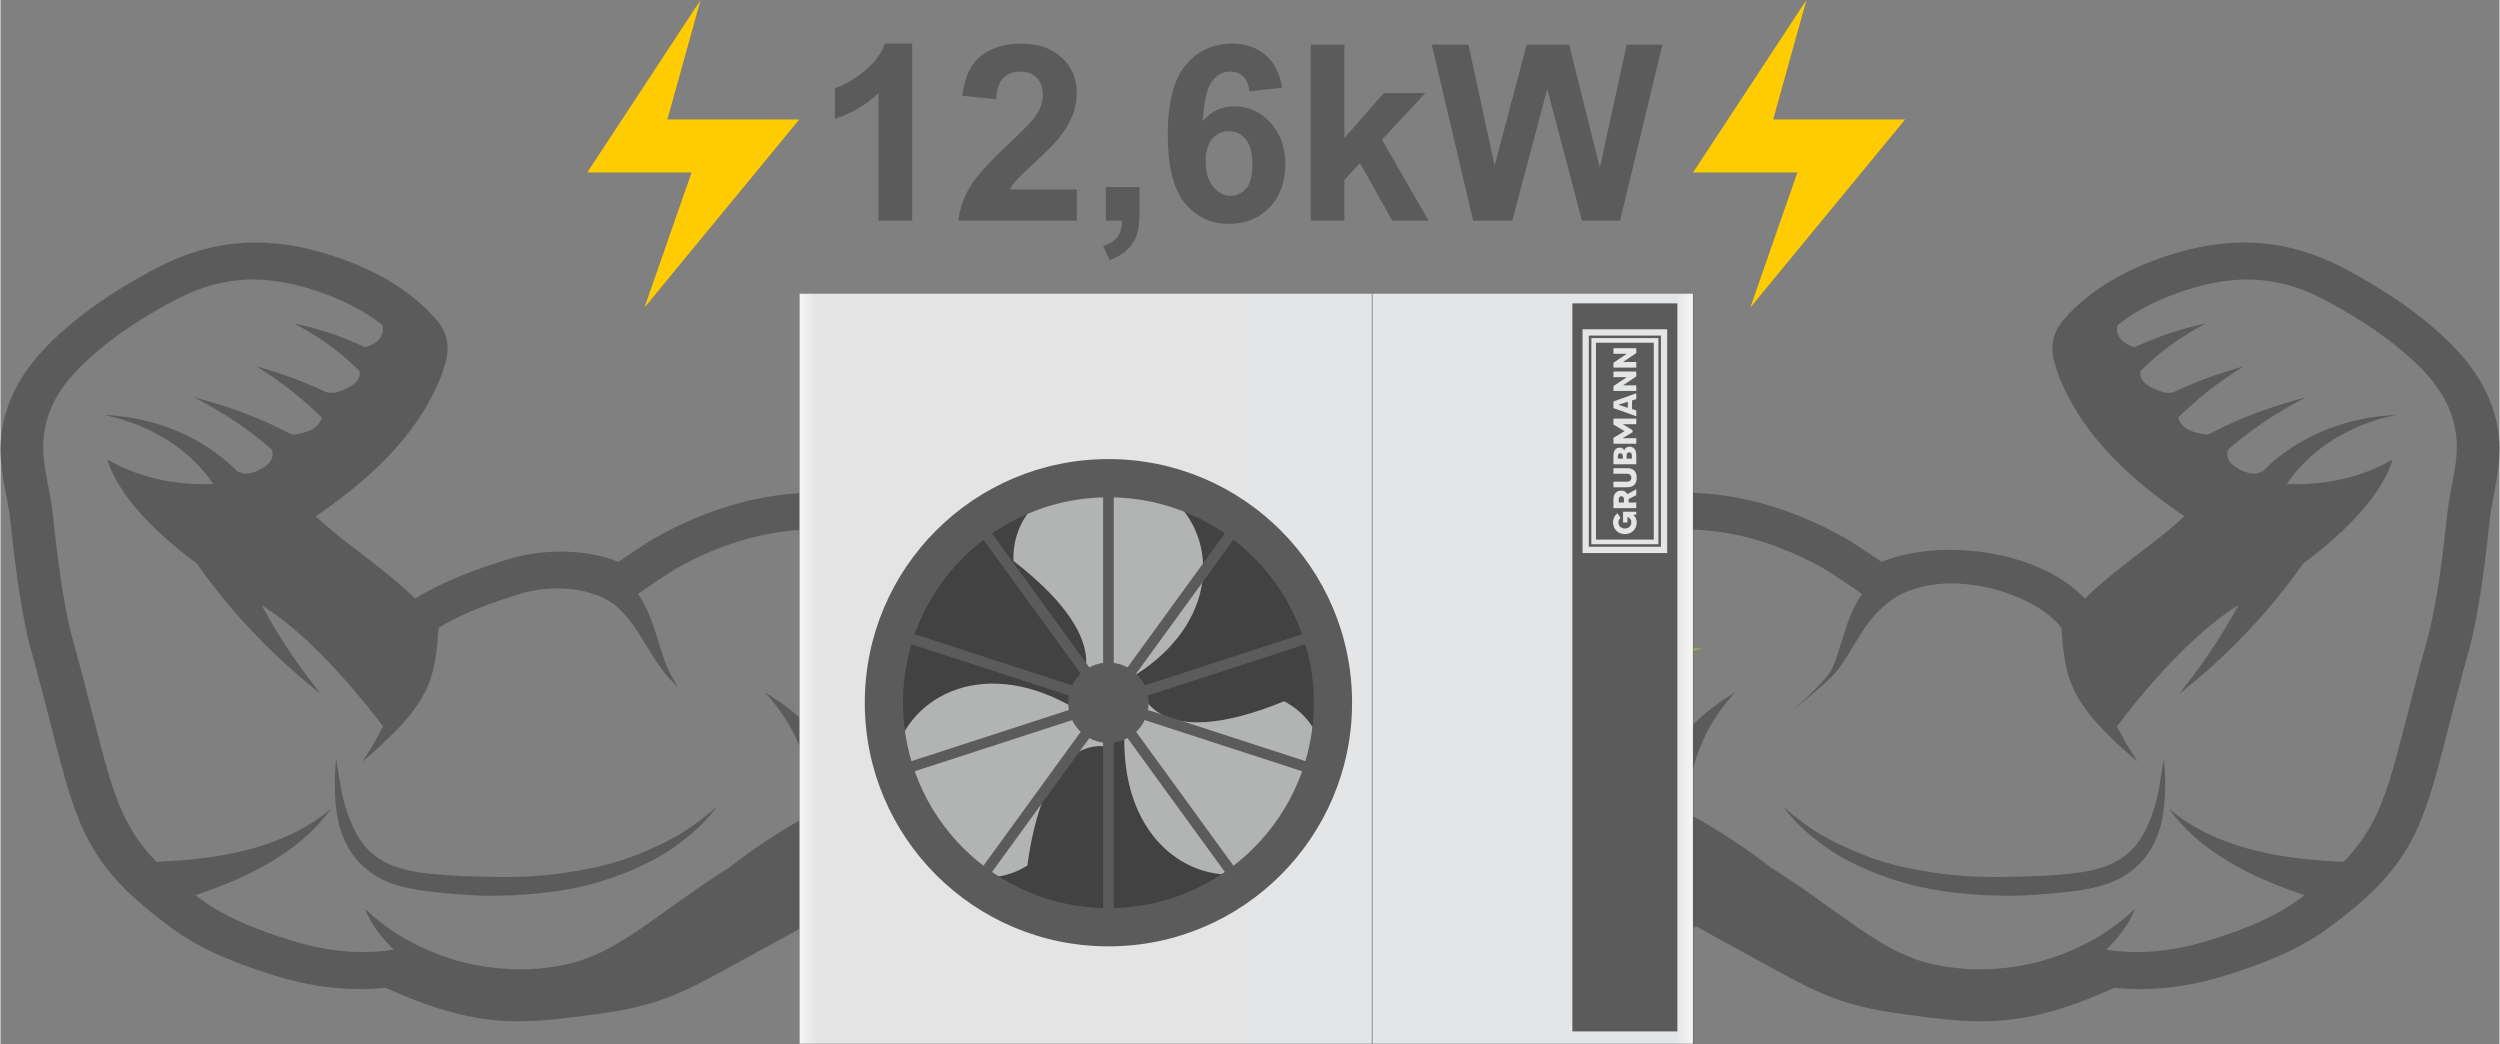 <?xml version="1.0" encoding="UTF-8"?>
<!-- Creator: CorelDRAW X8 -->
<svg xmlns="http://www.w3.org/2000/svg" xmlns:xlink="http://www.w3.org/1999/xlink" xml:space="preserve" width="2938px" height="1227px" version="1.1" style="shape-rendering:geometricPrecision; text-rendering:geometricPrecision; image-rendering:optimizeQuality; fill-rule:evenodd; clip-rule:evenodd" viewBox="0 0 542048 226468">
 <rect x="0" y="0" width="542048" height="226468" fill="#808080" stroke="none"/>
 <defs>
  <style type="text/css">
   <![CDATA[
    .str1 {stroke:#727271;stroke-width:163.446}
    .str0 {stroke:#2B2A29;stroke-width:54.482}
    .fil3 {fill:none}
    .fil4 {fill:#5B5B5B}
    .fil5 {fill:#434242}
    .fil6 {fill:#B2B3B3;fill-rule:nonzero}
    .fil0 {fill:#5B5B5B;fill-rule:nonzero}
    .fil8 {fill:#5B5B5B;fill-rule:nonzero}
    .fil7 {fill:#FECC00;fill-rule:nonzero}
    .fil1 {fill:#8BBE39;fill-rule:nonzero}
    .fil2 {fill:url(#id0)}
   ]]>
  </style>
  <linearGradient id="id0" gradientUnits="userSpaceOnUse" x1="173262" y1="145041" x2="367127" y2="145041">
   <stop offset="0" style="stop-opacity:1; stop-color:whitesmoke"></stop>
   <stop offset="0.02" style="stop-opacity:1; stop-color:#E4E4E5"></stop>
   <stop offset="0.98" style="stop-opacity:1; stop-color:#E4E5E6"></stop>
   <stop offset="1" style="stop-opacity:1; stop-color:whitesmoke"></stop>
  </linearGradient>
 </defs>
 <g id="Layer_x0020_1">
  <g id="_1894505677584">
   <path class="fil0" d="M360417 165779c443,-755 914,-1502 1411,-2231 347,-512 706,-1015 1073,-1506 2584,-3448 5606,-6383 8196,-8359 1087,-862 2090,-1561 2914,-2098 276,-181 528,-340 761,-485 690,-424 1162,-716 1351,-832 66,-41 99,-61 99,-61 0,0 -393,445 -1079,1224 -676,773 -1607,1906 -2572,3335 -1496,2117 -3016,4921 -4176,7959 -386,1013 -732,2049 -1027,3100 -262,949 -482,1900 -660,2843 -535,2822 -704,5553 -616,7825 291,149 581,300 861,456 6070,3343 11817,7138 17174,11322 0,0 505,305 1410,885 545,350 1237,793 2049,1335 2177,1431 5222,3540 8772,6104 1777,1260 3699,2624 5725,4063 2015,1429 4196,2804 6409,4147 1106,680 2259,1283 3442,1826 1182,547 2389,1035 3608,1478 610,222 1233,421 1867,599 1260,364 2562,647 3892,864 661,111 1335,203 2014,278 2728,405 5434,477 8107,357 2659,-141 5292,-400 7762,-931 4977,-973 9365,-2689 12947,-4482 2673,-1365 4870,-2806 6563,-4067 567,-421 1079,-821 1531,-1191 945,-713 1591,-1355 2076,-1773 120,-107 227,-200 320,-280 273,-238 417,-364 417,-364 0,0 -138,295 -393,850 -271,549 -628,1386 -1271,2359 -938,1559 -2441,3582 -4643,5653 951,155 1904,271 2859,358 6686,588 13386,-446 19529,-2383 6240,-1967 12110,-4111 17316,-7426 744,-474 1477,-973 2193,-1500 399,-289 777,-577 1158,-861 -937,-313 -1920,-648 -2931,-1013 -2025,-728 -4169,-1569 -6313,-2523 -1070,-480 -2141,-986 -3195,-1525 -5153,-2552 -9783,-5862 -12649,-8702 -1469,-1397 -2536,-2654 -3246,-3542 -694,-894 -1090,-1405 -1090,-1405 0,0 526,414 1450,1133 924,702 2282,1674 4016,2665 1708,1025 3800,2041 6103,2951 2298,912 4813,1717 7365,2324 1273,317 2555,592 3826,826 3802,712 7480,1083 10413,1308 1454,103 2731,171 3759,221 343,15 656,31 944,40 3106,-3190 5279,-6337 7034,-10021 703,-1474 1338,-3032 1942,-4714 601,-1679 1171,-3482 1741,-5445 855,-2945 1711,-6248 2680,-10034 1295,-5050 2791,-10960 4754,-18022 2164,-7776 3501,-19455 4363,-27497 604,-5636 2611,-11133 1895,-16839 -259,-2068 -782,-3974 -1537,-5763 -2267,-5360 -6602,-9656 -12054,-14017 -928,-743 -1913,-1477 -2921,-2196 -3663,-2610 -7696,-5009 -10901,-6747 -456,-249 -899,-483 -1320,-701 -10291,-5379 -19687,-5372 -30272,-1878 -2647,876 -5223,1923 -7653,3160 -2428,1235 -4710,2660 -6766,4289 -216,725 -193,1517 152,2242 609,1298 2122,2305 3678,2535 1259,-603 2625,-1208 4026,-1744 683,-277 1373,-539 2057,-784 2731,-978 5356,-1690 7105,-2119 1311,-322 2129,-487 2129,-487 0,0 -5073,2592 -9248,5944 -953,734 -1856,1499 -2687,2244 -826,743 -1580,1467 -2231,2122 -50,236 -75,476 -62,714 12,239 57,479 146,711 265,697 861,1290 1549,1737 340,227 707,416 1083,592 376,175 762,335 1145,494 430,175 861,350 1319,432 326,58 649,74 967,61 317,-9 633,-51 944,-102 1374,-654 2882,-1331 4424,-1946 5270,-2194 10796,-3676 10796,-3676 0,0 -4675,2853 -8709,6207 -1589,1279 -3071,2625 -4297,3793 -407,387 -788,759 -1130,1100 142,816 711,1619 1472,2178 1036,756 2355,1132 3651,1363 458,82 941,137 1405,128 2168,-1140 4843,-2450 7625,-3573 819,-345 1641,-675 2456,-984 1225,-470 2429,-895 3567,-1274 4177,-1402 7458,-2202 7458,-2202 0,0 -6175,3106 -11462,7029 -996,715 -1956,1450 -2865,2178 -907,729 -1756,1445 -2531,2121 -109,398 -161,808 -125,1210 33,405 154,803 385,1181 393,640 1037,1148 1718,1578 616,385 1301,709 2009,931 711,217 1444,336 2156,308 440,-145 905,-316 1397,-506 83,-83 159,-165 247,-249 2409,-2470 6156,-5292 10370,-7383 1583,-781 3224,-1463 4839,-2031 540,-194 1075,-369 1607,-536 1063,-335 2105,-618 3106,-855 997,-238 1949,-424 2839,-564 443,-78 867,-147 1271,-203 1218,-175 2255,-265 3041,-316 261,-17 495,-29 698,-42 611,-40 945,-58 945,-58 0,0 -140,31 -408,91 -266,60 -661,151 -1162,263 -993,226 -2402,597 -4013,1169 -3245,1077 -7253,3057 -10633,5589 -825,619 -1611,1271 -2349,1934 -2212,1994 -3998,4112 -5195,5938 3087,131 6164,-40 9152,-509 3983,-628 7805,-1784 11280,-3463 868,-418 1713,-869 2536,-1354 -559,1906 -1476,3845 -2684,5786 -2407,3880 -5968,7772 -10113,11451 -2073,1840 -4291,3623 -6584,5324 -2370,3371 -5315,7189 -8488,10824 -4179,4784 -8738,9238 -12347,12392 -1795,1582 -3330,2861 -4413,3743 -1085,882 -1721,1374 -1721,1374 0,0 1997,-2399 4682,-6141 2218,-3059 4811,-7058 7214,-11322 346,-610 687,-1225 1022,-1843 -1449,889 -2898,1903 -4330,3000 -1432,1098 -2848,2283 -4232,3519 -4154,3705 -8014,7865 -11130,11496 -1037,1210 -1995,2361 -2852,3415 -859,1059 -1616,2021 -2261,2848 -642,832 -1171,1530 -1565,2063 519,997 1038,1952 1516,2793 208,367 411,714 609,1046 584,994 1108,1828 1509,2456 528,846 830,1329 830,1329 0,0 -110,-100 -322,-283 -104,-92 -234,-206 -388,-338 -151,-133 -327,-287 -522,-458 -596,-513 -1376,-1194 -2279,-2023 -301,-275 -619,-567 -945,-875 -320,-310 -658,-633 -1007,-970 -699,-673 -1441,-1403 -2196,-2187 -755,-789 -1524,-1632 -2276,-2544 -748,-910 -1481,-1881 -2160,-2915 -341,-522 -670,-1056 -981,-1611 -1243,-2190 -2088,-4654 -2522,-6896 -111,-565 -205,-1111 -287,-1640 -243,-1592 -360,-3030 -458,-4257 -60,-747 -117,-1427 -165,-2044 -6276,-8247 -27372,-14011 -37897,-5211 -455,358 -918,765 -1380,1211 -924,892 -1854,1955 -2728,3128 -438,589 -862,1203 -1268,1841 -1443,2264 -2830,4661 -4170,6647 -446,661 -889,1278 -1325,1829 -1716,2232 -9199,8147 -9199,8147 0,0 7133,-6191 8198,-8647 277,-610 544,-1283 803,-2000 518,-1436 1014,-3060 1547,-4760 264,-848 537,-1718 827,-2592 809,-2459 1956,-4894 3337,-6957 -2452,-1715 -5405,-3667 -6995,-4690 -526,-342 -908,-575 -1062,-670 -4442,-2533 -9198,-4633 -14159,-6149 -4819,-1473 -9745,-2283 -14640,-2436 -4898,-150 -9765,357 -14477,1519 -521,127 -1039,262 -1555,402l-1583 -8130c7049,-1736 14382,-2235 21687,-1512 4382,432 8755,1305 13049,2617 4190,1278 8331,2942 12358,4959 1341,672 2669,1384 3985,2131 895,513 3749,2377 6477,4227 387,266 773,530 1152,789 13587,-5424 34629,-2180 44122,7972 2764,-2721 5794,-5196 8855,-7583 1021,-796 2043,-1579 3063,-2364 832,-636 1654,-1268 2458,-1889 1610,-1250 3161,-2481 4611,-3718 727,-618 1430,-1241 2104,-1869 153,-142 305,-285 462,-435 -814,-552 -1599,-1101 -2365,-1647 -5704,-4065 -10472,-8184 -14358,-12415 -3884,-4232 -6882,-8580 -9056,-13098 -970,-2022 -1622,-3547 -2283,-5819 -94,-324 -184,-660 -262,-1012 -206,-900 -320,-1886 -268,-2925 14,-301 46,-611 97,-925 233,-1504 870,-3098 2267,-4727 3223,-3758 7366,-6990 12385,-9669 3009,-1605 6333,-3009 9959,-4208 13985,-4619 26201,-3789 38449,2613 270,143 602,315 977,516 2630,1416 7595,4211 12460,7678l1 1c1195,852 2327,1702 3364,2534 1873,1498 3770,3103 5584,4847 3020,2906 5802,6204 7871,10037 218,407 429,819 630,1234 1040,2156 1867,4465 2371,6974 137,694 253,1398 344,2118 302,2433 240,4762 1,6982 -233,2214 -643,4319 -1024,6291 -351,1814 -684,3530 -857,5164 -919,8555 -2074,18076 -3798,25533 -244,1064 -507,2090 -776,3060 -443,1595 -862,3126 -1260,4605 -670,2492 -1273,4797 -1841,6996 -443,1710 -868,3371 -1268,4931 -2105,8239 -3718,14540 -5879,19912 -719,1790 -1504,3481 -2386,5101 -1762,3242 -3925,6220 -6799,9232 -2873,3008 -6454,6051 -11053,9423 -6833,5006 -14637,7861 -22055,10201 -6259,1975 -12410,2985 -18381,3020 -1991,13 -3960,-82 -5910,-286 -1884,835 -3865,1688 -5942,2501 -6239,2443 -13375,4542 -21429,4756 -4064,112 -8077,-247 -11815,-684 -1244,-149 -2458,-305 -3634,-454 -4895,-634 -10447,-1349 -15961,-3139 -5493,-1781 -10337,-4429 -14609,-6770l-4753 -2601 -10248 -5606c-867,-475 -1651,-935 -2315,-1338 -176,115 -352,230 -527,345l-6908 -35481zm109110 2859c3,655 9,1382 -2,2174 -30,2376 -205,5341 -1077,8692 -168,549 -357,1107 -577,1674 -439,1130 -989,2281 -1706,3415 -361,565 -758,1125 -1204,1672 -453,545 -952,1073 -1500,1581 -548,505 -1144,991 -1783,1448 -1276,908 -2723,1692 -4304,2278 -3178,1140 -6631,1632 -10011,1991 -3371,358 -6826,612 -10319,738 -5251,44 -10572,-269 -15679,-1017 -1700,-253 -3379,-549 -5020,-900 -6555,-1520 -12415,-3894 -17016,-6465 -2278,-1339 -4227,-2714 -5866,-4016 -1637,-1300 -2961,-2525 -3981,-3568 -993,-1069 -1721,-1935 -2178,-2547 -236,-299 -412,-533 -534,-691 -60,-77 -104,-136 -135,-176 -31,-39 -47,-56 -47,-56 0,0 175,155 510,455 113,96 243,211 388,342 143,130 308,276 490,430 549,472 1270,1050 2152,1704 2282,1798 5801,4133 10438,6137 1136,532 2344,1045 3612,1534 3799,1464 8146,2682 12800,3419 6182,1151 12917,1519 19596,1281 3350,-25 6707,-181 9994,-435 3269,-256 6374,-632 9042,-1507 674,-192 1320,-423 1935,-688 1228,-530 2333,-1197 3315,-1955 491,-381 948,-783 1379,-1207 1691,-1722 2833,-3743 3647,-5705 877,-1958 1454,-3858 1865,-5586 409,-1729 651,-3287 852,-4549 452,-2544 636,-4018 636,-4018 0,0 39,372 95,1074 54,702 125,1736 193,3047z"></path>
   <path class="fil0" d="M359761 154257c414,-27 719,-47 904,-59 140,-10 211,-11 211,-11 0,0 -350,116 -1001,332l-114 -262z"></path>
   <path class="fil1" d="M362746 140774c-1316,51 -2802,110 -4424,176 -2091,176 -4405,393 -6872,641l1178 2798c2144,-453 4164,-868 6007,-1229 790,-184 1544,-355 2263,-522 718,-168 1400,-324 2041,-472 1280,-297 2396,-555 3318,-766 458,-119 867,-224 1224,-319 1070,-276 1661,-428 1661,-428 0,0 -69,-1 -201,-4 -393,-2 -1359,-8 -2782,-13 -946,37 -2094,82 -3413,138z"></path>
   <path class="fil0" d="M181632 165779c-444,-755 -915,-1502 -1411,-2231 -347,-512 -706,-1015 -1074,-1506 -2584,-3448 -5605,-6383 -8196,-8359 -1087,-862 -2090,-1561 -2913,-2098 -276,-181 -529,-340 -762,-485 -690,-424 -1161,-716 -1351,-832 -66,-41 -99,-61 -99,-61 0,0 393,445 1080,1224 676,773 1606,1906 2571,3335 1496,2117 3016,4921 4177,7959 385,1013 731,2049 1026,3100 263,949 482,1901 660,2843 536,2822 704,5553 616,7825 -291,149 -581,300 -861,456 -6069,3343 -11817,7138 -17173,11322 0,0 -506,305 -1410,885 -546,350 -1237,793 -2049,1335 -2177,1431 -5223,3540 -8773,6104 -1776,1260 -3699,2624 -5725,4063 -2014,1429 -4195,2804 -6409,4147 -1106,680 -2259,1283 -3442,1826 -1182,547 -2388,1035 -3607,1478 -611,222 -1234,421 -1868,599 -1259,364 -2562,647 -3891,864 -661,111 -1336,203 -2014,278 -2729,405 -5435,477 -8108,357 -2659,-141 -5292,-400 -7762,-931 -4977,-973 -9364,-2689 -12947,-4482 -2672,-1365 -4870,-2806 -6563,-4067 -567,-421 -1078,-821 -1531,-1191 -945,-713 -1591,-1355 -2076,-1774 -120,-106 -226,-199 -319,-279 -274,-238 -418,-364 -418,-364 0,0 138,295 393,850 271,549 628,1386 1271,2359 938,1559 2441,3582 4643,5653 -951,155 -1904,271 -2859,358 -6685,588 -13386,-446 -19529,-2383 -6240,-1967 -12110,-4111 -17316,-7426 -744,-474 -1477,-973 -2193,-1500 -399,-289 -777,-577 -1157,-861 936,-313 1919,-648 2931,-1013 2024,-728 4168,-1569 6312,-2523 1070,-480 2141,-986 3196,-1525 5153,-2552 9782,-5862 12649,-8702 1468,-1397 2536,-2654 3246,-3542 693,-894 1089,-1405 1089,-1405 0,0 -525,414 -1450,1133 -924,702 -2282,1674 -4016,2665 -1708,1025 -3799,2041 -6102,2951 -2299,912 -4814,1717 -7366,2324 -1273,317 -2555,592 -3826,826 -3802,712 -7479,1083 -10413,1308 -1454,103 -2731,171 -3759,221 -342,15 -656,31 -944,40 -3106,-3190 -5278,-6337 -7033,-10021 -704,-1474 -1339,-3032 -1942,-4714 -601,-1679 -1172,-3482 -1741,-5445 -856,-2945 -1712,-6248 -2680,-10034 -1296,-5050 -2792,-10960 -4755,-18022 -2164,-7776 -3501,-19455 -4363,-27497 -604,-5636 -2611,-11133 -1895,-16839 259,-2068 783,-3974 1537,-5763 2267,-5360 6602,-9656 12054,-14017 929,-743 1913,-1477 2921,-2196 3663,-2610 7697,-5009 10901,-6747 456,-249 899,-483 1320,-701 10291,-5379 19688,-5372 30272,-1878 2647,876 5223,1923 7653,3160 2428,1235 4710,2660 6766,4289 216,725 194,1517 -151,2242 -610,1298 -2123,2305 -3678,2535 -1260,-603 -2626,-1208 -4026,-1744 -684,-277 -1374,-539 -2058,-784 -2731,-978 -5356,-1690 -7105,-2119 -1311,-322 -2129,-487 -2129,-487 0,0 5073,2592 9248,5944 953,734 1857,1499 2687,2244 827,743 1581,1467 2231,2122 51,236 75,476 62,714 -12,239 -57,479 -146,711 -265,697 -861,1290 -1549,1737 -340,227 -706,416 -1083,592 -376,175 -761,335 -1145,494 -430,175 -861,350 -1318,432 -327,58 -649,74 -967,61 -318,-9 -634,-51 -944,-102 -1375,-654 -2882,-1331 -4425,-1946 -5270,-2194 -10796,-3676 -10796,-3676 0,0 4675,2853 8709,6207 1589,1279 3071,2625 4298,3793 406,387 787,759 1129,1100 -142,816 -710,1619 -1472,2178 -1036,756 -2355,1132 -3651,1363 -458,82 -941,137 -1404,128 -2169,-1140 -4844,-2450 -7626,-3573 -818,-345 -1641,-675 -2456,-984 -1225,-470 -2429,-895 -3567,-1274 -4177,-1402 -7458,-2202 -7458,-2202 0,0 6175,3106 11462,7029 996,715 1956,1450 2865,2178 907,729 1756,1445 2531,2121 109,398 161,808 126,1210 -34,405 -155,803 -386,1181 -393,640 -1037,1148 -1718,1578 -616,385 -1301,709 -2008,931 -711,217 -1445,336 -2157,308 -440,-145 -905,-316 -1396,-506 -84,-83 -160,-165 -248,-249 -2409,-2470 -6156,-5292 -10370,-7383 -1583,-781 -3223,-1463 -4838,-2031 -541,-194 -1076,-369 -1608,-536 -1063,-335 -2105,-618 -3106,-855 -997,-238 -1948,-424 -2839,-564 -443,-78 -867,-147 -1271,-203 -1217,-175 -2255,-265 -3041,-316 -261,-17 -494,-29 -698,-42 -611,-40 -945,-58 -945,-58 0,0 141,31 408,91 267,60 661,151 1162,263 993,226 2403,597 4013,1169 3245,1077 7253,3057 10633,5589 825,619 1611,1271 2349,1934 2212,1994 3998,4112 5195,5938 -3086,131 -6164,-40 -9152,-509 -3982,-628 -7805,-1784 -11280,-3463 -868,-418 -1713,-869 -2536,-1354 559,1906 1477,3845 2684,5786 2407,3880 5968,7772 10113,11451 2073,1840 4292,3623 6584,5324 2370,3371 5315,7189 8488,10824 4179,4784 8738,9238 12347,12392 1795,1582 3330,2861 4413,3743 1085,882 1721,1374 1721,1374 0,0 -1996,-2399 -4682,-6141 -2218,-3059 -4811,-7058 -7214,-11322 -346,-610 -687,-1225 -1021,-1843 1448,889 2898,1903 4330,3000 1431,1098 2847,2283 4231,3519 4154,3705 8014,7865 11131,11496 1036,1210 1994,2361 2851,3415 860,1059 1616,2021 2261,2848 642,832 1171,1530 1566,2063 -520,997 -1039,1952 -1517,2793 -208,367 -411,714 -609,1046 -584,994 -1108,1828 -1508,2456 -529,846 -831,1329 -831,1329 0,0 111,-100 322,-283 104,-92 234,-206 388,-338 151,-133 327,-287 522,-458 596,-513 1376,-1194 2279,-2023 301,-275 620,-567 946,-875 319,-310 657,-633 1007,-970 698,-673 1440,-1403 2196,-2187 754,-789 1524,-1632 2275,-2544 749,-910 1481,-1881 2161,-2915 341,-522 669,-1056 980,-1611 1243,-2190 2088,-4654 2522,-6896 112,-565 205,-1111 287,-1640 244,-1592 360,-3030 459,-4257 60,-747 117,-1427 164,-2044 664,-402 1337,-795 2028,-1166 686,-375 1388,-733 2098,-1081 4266,-2074 8896,-3677 13460,-5090 6502,-2007 15027,-1619 20311,2126 455,358 918,765 1380,1211 924,892 1854,1955 2728,3128 438,589 862,1203 1269,1841 1442,2264 2829,4661 4170,6647 445,661 888,1278 1324,1829 1716,2232 3217,3424 3217,3424 0,0 -1150,-1468 -2216,-3924 -277,-610 -544,-1283 -803,-2000 -518,-1436 -1014,-3060 -1546,-4760 -265,-848 -538,-1718 -828,-2592 -809,-2459 -1956,-4894 -3337,-6957 2452,-1715 5405,-3667 6995,-4690 526,-342 908,-575 1062,-670 4443,-2533 9198,-4633 14159,-6149 4819,-1473 9745,-2283 14640,-2436 4898,-150 9765,357 14477,1519 522,127 1040,262 1555,402l1583 -8130c-7048,-1736 -14382,-2235 -21687,-1512 -4382,432 -8755,1305 -13048,2617 -4191,1278 -8332,2942 -12358,4959 -1341,672 -2670,1384 -3986,2131 -895,513 -3749,2377 -6476,4227 -388,266 -774,530 -1153,789 -961,-384 -1945,-710 -2949,-988 -2010,-559 -4088,-913 -6177,-1094 -5223,-454 -10494,190 -14817,1524 -3209,993 -6633,2125 -10064,3509 -3434,1383 -6872,3021 -10115,5021 -2764,-2721 -5794,-5196 -8855,-7583 -1021,-796 -2042,-1579 -3063,-2364 -832,-636 -1654,-1268 -2458,-1889 -1610,-1250 -3160,-2481 -4611,-3718 -727,-618 -1430,-1241 -2103,-1869 -153,-142 -306,-285 -463,-435 814,-552 1599,-1101 2365,-1647 5704,-4065 10472,-8184 14358,-12415 3884,-4232 6883,-8580 9056,-13098 970,-2022 1623,-3547 2284,-5819 93,-324 183,-660 261,-1011 207,-901 320,-1887 268,-2926 -13,-301 -46,-611 -96,-925 -234,-1504 -870,-3098 -2267,-4727 -3224,-3758 -7367,-6990 -12386,-9669 -3009,-1605 -6332,-3009 -9959,-4208 -13985,-4619 -26201,-3789 -38448,2613 -271,143 -603,315 -978,516 -2630,1416 -7595,4211 -12460,7678l-1 1c-1195,852 -2327,1702 -3364,2534 -1872,1498 -3770,3103 -5584,4847 -3020,2906 -5802,6204 -7871,10037 -218,407 -428,819 -629,1234 -1041,2156 -1868,4465 -2371,6974 -138,694 -253,1398 -344,2118 -303,2433 -241,4762 -1,6982 232,2214 643,4319 1023,6291 351,1814 684,3530 857,5164 919,8555 2075,18076 3798,25533 244,1064 507,2090 776,3060 444,1595 862,3126 1260,4605 670,2492 1274,4797 1841,6996 443,1710 869,3371 1269,4931 2105,8239 3717,14540 5878,19912 720,1790 1504,3481 2386,5101 1762,3242 3925,6220 6799,9232 2873,3008 6455,6051 11054,9423 6832,5006 14636,7861 22054,10201 6259,1975 12410,2985 18381,3020 1991,13 3961,-82 5910,-286 1884,835 3865,1688 5942,2501 6239,2443 13375,4542 21429,4756 4064,112 8078,-247 11815,-684 1244,-149 2458,-305 3634,-454 4895,-634 10447,-1349 15961,-3139 5493,-1781 10337,-4429 14609,-6770l4753 -2601 10248 -5606c867,-475 1651,-935 2315,-1338 176,115 352,230 527,345l6909 -35481z"></path>
   <path class="fil0" d="M182287 154257c-414,-27 -719,-47 -904,-59 -140,-10 -211,-11 -211,-11 0,0 350,116 1001,332l114 -262z"></path>
   <path class="fil0" d="M72521 168638c-3,655 -9,1382 2,2174 30,2376 206,5341 1077,8692 168,549 357,1107 577,1674 439,1130 990,2281 1707,3415 360,565 757,1125 1203,1672 453,545 952,1073 1500,1581 548,505 1144,991 1783,1448 1276,908 2723,1692 4304,2278 3178,1140 6631,1632 10011,1991 3371,358 6826,612 10319,738 5251,44 10572,-269 15679,-1017 1700,-253 3379,-549 5020,-900 6555,-1520 12415,-3894 17016,-6465 2278,-1339 4227,-2714 5866,-4016 1637,-1300 2961,-2525 3981,-3568 993,-1069 1721,-1935 2178,-2547 236,-299 412,-533 534,-691 60,-77 104,-136 135,-176 31,-39 47,-56 47,-56 0,0 -175,155 -510,455 -113,96 -243,211 -387,342 -143,130 -309,276 -491,430 -548,472 -1270,1050 -2151,1704 -2283,1798 -5801,4133 -10439,6137 -1136,532 -2344,1045 -3612,1534 -3799,1464 -8146,2682 -12800,3419 -6182,1151 -12917,1519 -19596,1281 -3350,-25 -6707,-181 -9994,-435 -3269,-256 -6374,-632 -9042,-1507 -674,-192 -1320,-423 -1935,-688 -1228,-530 -2332,-1197 -3315,-1955 -491,-381 -948,-782 -1379,-1207 -1691,-1722 -2832,-3743 -3646,-5705 -878,-1958 -1455,-3858 -1866,-5586 -409,-1729 -651,-3287 -852,-4549 -452,-2544 -636,-4018 -636,-4018 0,0 -38,372 -95,1074 -54,702 -125,1736 -193,3047z"></path>
   <rect class="fil2 str0" x="173261" y="63641" width="193866" height="162800"></rect>
   <line class="fil3 str1" x1="297526" y1="63641" x2="297526" y2="226441"></line>
   <path class="fil4" d="M340949 65799l22776 0 0 157922 -22776 0 0 -157922zm2206 53873l0 -48250 18364 0 0 48539 -18364 0 0 -289z"></path>
   <circle class="fil5" cx="240317" cy="152425" r="47578"></circle>
   <path class="fil6" d="M240496 162113c0,0 -13621,-4789 -17771,25628 -15276,9578 -34598,-9525 -27934,-26400 4871,-12330 22218,-19521 42380,-4988l3325 5760zm-7465 -12233c0,0 10959,-9402 -13307,-28204 -659,-18019 25546,-25200 36828,-10993 8245,10384 5799,29002 -16868,39197l-6653 0zm14328 -347c0,0 2663,14191 31080,2575 15930,8440 9049,34725 -8897,37392 -13114,1947 -28013,-9479 -25509,-34208l3326 -5759z"></path>
   <path class="fil0" d="M240317 196983c-24609,0 -44559,-19949 -44559,-44557 0,-24609 19950,-44558 44559,-44558 24608,0 44557,19949 44557,44558 0,24608 -19949,44557 -44557,44557zm0 -97404c-29188,0 -52847,23660 -52847,52847 0,29186 23659,52846 52847,52846 29187,0 52847,-23660 52847,-52846 0,-29187 -23660,-52847 -52847,-52847z"></path>
   <g>
    <path class="fil0" d="M239165 154429l0 48001c0,1524 2305,1524 2305,0l-1 -48001 -2304 0z"></path>
    <path class="fil0" d="M241469 150422l0 -48002c0,-1525 -2304,-1525 -2304,0l0 48002 2304 0z"></path>
    <path class="fil0" d="M240070 150127l-28213 -38834c-896,-1233 -2761,121 -1866,1354l28216 38834 1863 -1354z"></path>
    <path class="fil0" d="M238766 150710l-45651 -14832c-1450,-472 -2162,1719 -713,2191l45653 14833 711 -2192z"></path>
    <path class="fil0" d="M238055 151949l-45653 14834c-1449,470 -737,2662 713,2191l45651 -14833 -711 -2192z"></path>
    <path class="fil0" d="M238207 153370l-28214 38835c-897,1232 968,2586 1865,1352l28212 -38833 -1863 -1354z"></path>
    <path class="fil0" d="M240563 154724l28216 38833c895,1234 2758,-120 1863,-1353l-28215 -38834 -1864 1354z"></path>
    <path class="fil0" d="M241867 154141l45651 14832c1451,472 2164,-1720 714,-2192l-45653 -14832 -712 2192z"></path>
    <path class="fil0" d="M242579 152902l45652 -14834c1451,-471 738,-2663 -713,-2192l-45651 14834 712 2192z"></path>
    <path class="fil0" d="M242428 151481l28213 -38834c896,-1233 -967,-2588 -1864,-1355l-28214 38834 1865 1355z"></path>
   </g>
   <path class="fil0" d="M249033 152426c0,4813 -3903,8717 -8716,8717 -4815,0 -8718,-3904 -8718,-8717 0,-4814 3903,-8717 8718,-8717 4813,0 8716,3903 8716,8717z"></path>
   <path class="fil0" d="M197748 47869l-7309 0 0 -27653c-2668,2507 -5815,4366 -9443,5566l0 -6669c1912,-622 3984,-1805 6215,-3556 2241,-1743 3770,-3779 4606,-6100l5931 0 0 38412z"></path>
   <path id="1" class="fil0" d="M233448 41093l0 6776 -25662 0c276,-2579 1112,-5015 2499,-7318 1387,-2303 4135,-5362 8225,-9176 3298,-3077 5317,-5166 6064,-6260 1005,-1511 1511,-3005 1511,-4490 0,-1636 -435,-2890 -1316,-3770 -871,-880 -2080,-1316 -3618,-1316 -1530,0 -2739,462 -3646,1387 -898,916 -1414,2445 -1556,4588l-7309 -729c436,-4037 1796,-6935 4090,-8696 2294,-1752 5157,-2632 8598,-2632 3770,0 6731,1023 8892,3059 2152,2036 3228,4570 3228,7602 0,1725 -312,3361 -925,4926 -614,1556 -1592,3183 -2935,4890 -880,1138 -2489,2766 -4801,4891 -2321,2125 -3788,3530 -4401,4232 -623,694 -1121,1378 -1503,2036l14565 0z"></path>
   <path id="2" class="fil0" d="M239752 40560l7308 0 0 5237c0,2116 -177,3797 -542,5015 -364,1227 -1058,2329 -2072,3299 -1013,978 -2302,1733 -3858,2293l-1423 -3040c1467,-489 2507,-1156 3130,-2010 613,-845 942,-2009 978,-3485l-3521 0 0 -7309z"></path>
   <path id="3" class="fil0" d="M277994 19024l-7095 783c-169,-1458 -623,-2534 -1352,-3228 -729,-693 -1671,-1040 -2836,-1040 -1547,0 -2854,693 -3921,2081 -1067,1387 -1734,4276 -2010,8669 1823,-2152 4082,-3228 6793,-3228 3050,0 5673,1165 7851,3495 2179,2338 3264,5343 3264,9033 0,3913 -1147,7060 -3441,9425 -2294,2366 -5237,3548 -8829,3548 -3851,0 -7025,-1503 -9506,-4508 -2480,-3005 -3725,-7922 -3725,-14769 0,-7015 1298,-12075 3885,-15178 2588,-3103 5949,-4650 10083,-4650 2899,0 5300,818 7203,2454 1902,1627 3112,4001 3636,7113zm-16591 15988c0,2382 551,4223 1644,5521 1094,1298 2339,1947 3753,1947 1351,0 2480,-533 3387,-1591 899,-1067 1352,-2810 1352,-5228 0,-2490 -489,-4313 -1458,-5478 -978,-1156 -2188,-1734 -3646,-1734 -1414,0 -2596,552 -3574,1663 -969,1103 -1458,2739 -1458,4900z"></path>
   <polygon id="4" class="fil0" points="284192,47869 284192,9671 291501,9671 291501,29934 300063,20180 309079,20180 299636,30299 309773,47869 301877,47869 294888,35376 291501,39004 291501,47869 "></polygon>
   <polygon id="5" class="fil0" points="319429,47869 310448,9671 318398,9671 324079,35910 331050,9671 340244,9671 346913,36354 352728,9671 360490,9671 351287,47869 343027,47869 335496,19309 327911,47869 "></polygon>
   <polygon class="fil7" points="151855,0 127267,37410 149896,37410 139685,66702 173262,25912 144646,25912 "></polygon>
   <polygon class="fil7" points="391716,0 367128,37410 389757,37410 379546,66702 413122,25912 384506,25912 "></polygon>
   <g>
    <path class="fil8" d="M344520 118323l0 -45536 15634 0 0 45810 -15634 0 0 -274zm547 -22631l0 22358 14541 0 0 -44717 -14541 0 0 22359z"></path>
    <path class="fil4" d="M346068 117048l0 -21356 0 -21357 12538 0 0 21357 0 21356 -12538 0zm5876 -3716l963 0 0 -1210c467,156 828,538 828,1210 0,864 -701,1310 -1401,1310 -701,0 -1402,-446 -1402,-1310 0,-439 184,-771 460,-991l-665 -1005c-595,446 -956,1154 -956,1996 0,1473 1097,2520 2563,2520 1472,0 2569,-1047 2569,-2520 0,-715 -262,-1239 -708,-1592l616 -163 0 -581 -2867 0 0 2336zm2867 -7213l-1932 1055c-269,-474 -715,-765 -1310,-765 -991,0 -1713,644 -1713,1904l0 1905 4955 0 0 -1211 -1656 0 0 -694c0,-28 0,-49 0,-70l1656 -836 0 -1288zm-3808 2888l0 -694c0,-403 198,-679 566,-679 425,0 567,326 567,679l0 694 -1133 0zm-1147 -6244l2910 0c658,0 969,319 969,857 0,545 -311,857 -969,857l-2910 0 0 1217 3030 0c1359,0 2017,-778 2017,-2074 0,-1295 -658,-2067 -2017,-2067l-3030 0 0 1210zm2357 -5139l-21 0c-198,-339 -510,-531 -970,-531 -842,0 -1366,609 -1366,1806l0 1805 4955 0 0 -1990c0,-1295 -630,-1826 -1508,-1826 -516,0 -884,262 -1090,736zm-1401 1338c0,-417 177,-651 538,-651 318,0 538,212 538,651l0 524 -1076 0 0 -524zm3044 -184l0 708 -1140 0 0 -708c0,-432 198,-658 538,-658 340,0 602,205 602,658zm-4000 -6703l2400 1451 -2400 1451 0 1274 4955 0 0 -1210 -2945 0 2131 -1296 0 -446 -2131 -1288 2945 0 0 -1218 -4955 0 0 1282zm4955 -5508l0 -1267 -4955 1784 0 1430 4955 1784 0 -1274 -920 -291 0 -1876 920 -290zm-1840 1883l-2060 -651 2060 -651 0 1302zm-3115 -6640l2888 0 -2888 1933 0 1061 4955 0 0 -1217 -2888 0 2888 -1933 0 -1061 -4955 0 0 1217zm0 -5061l2888 0 -2888 1932 0 1062 4955 0 0 -1218 -2888 0 2888 -1932 0 -1062 -4955 0 0 1218z"></path>
   </g>
  </g>
 </g>
</svg>
